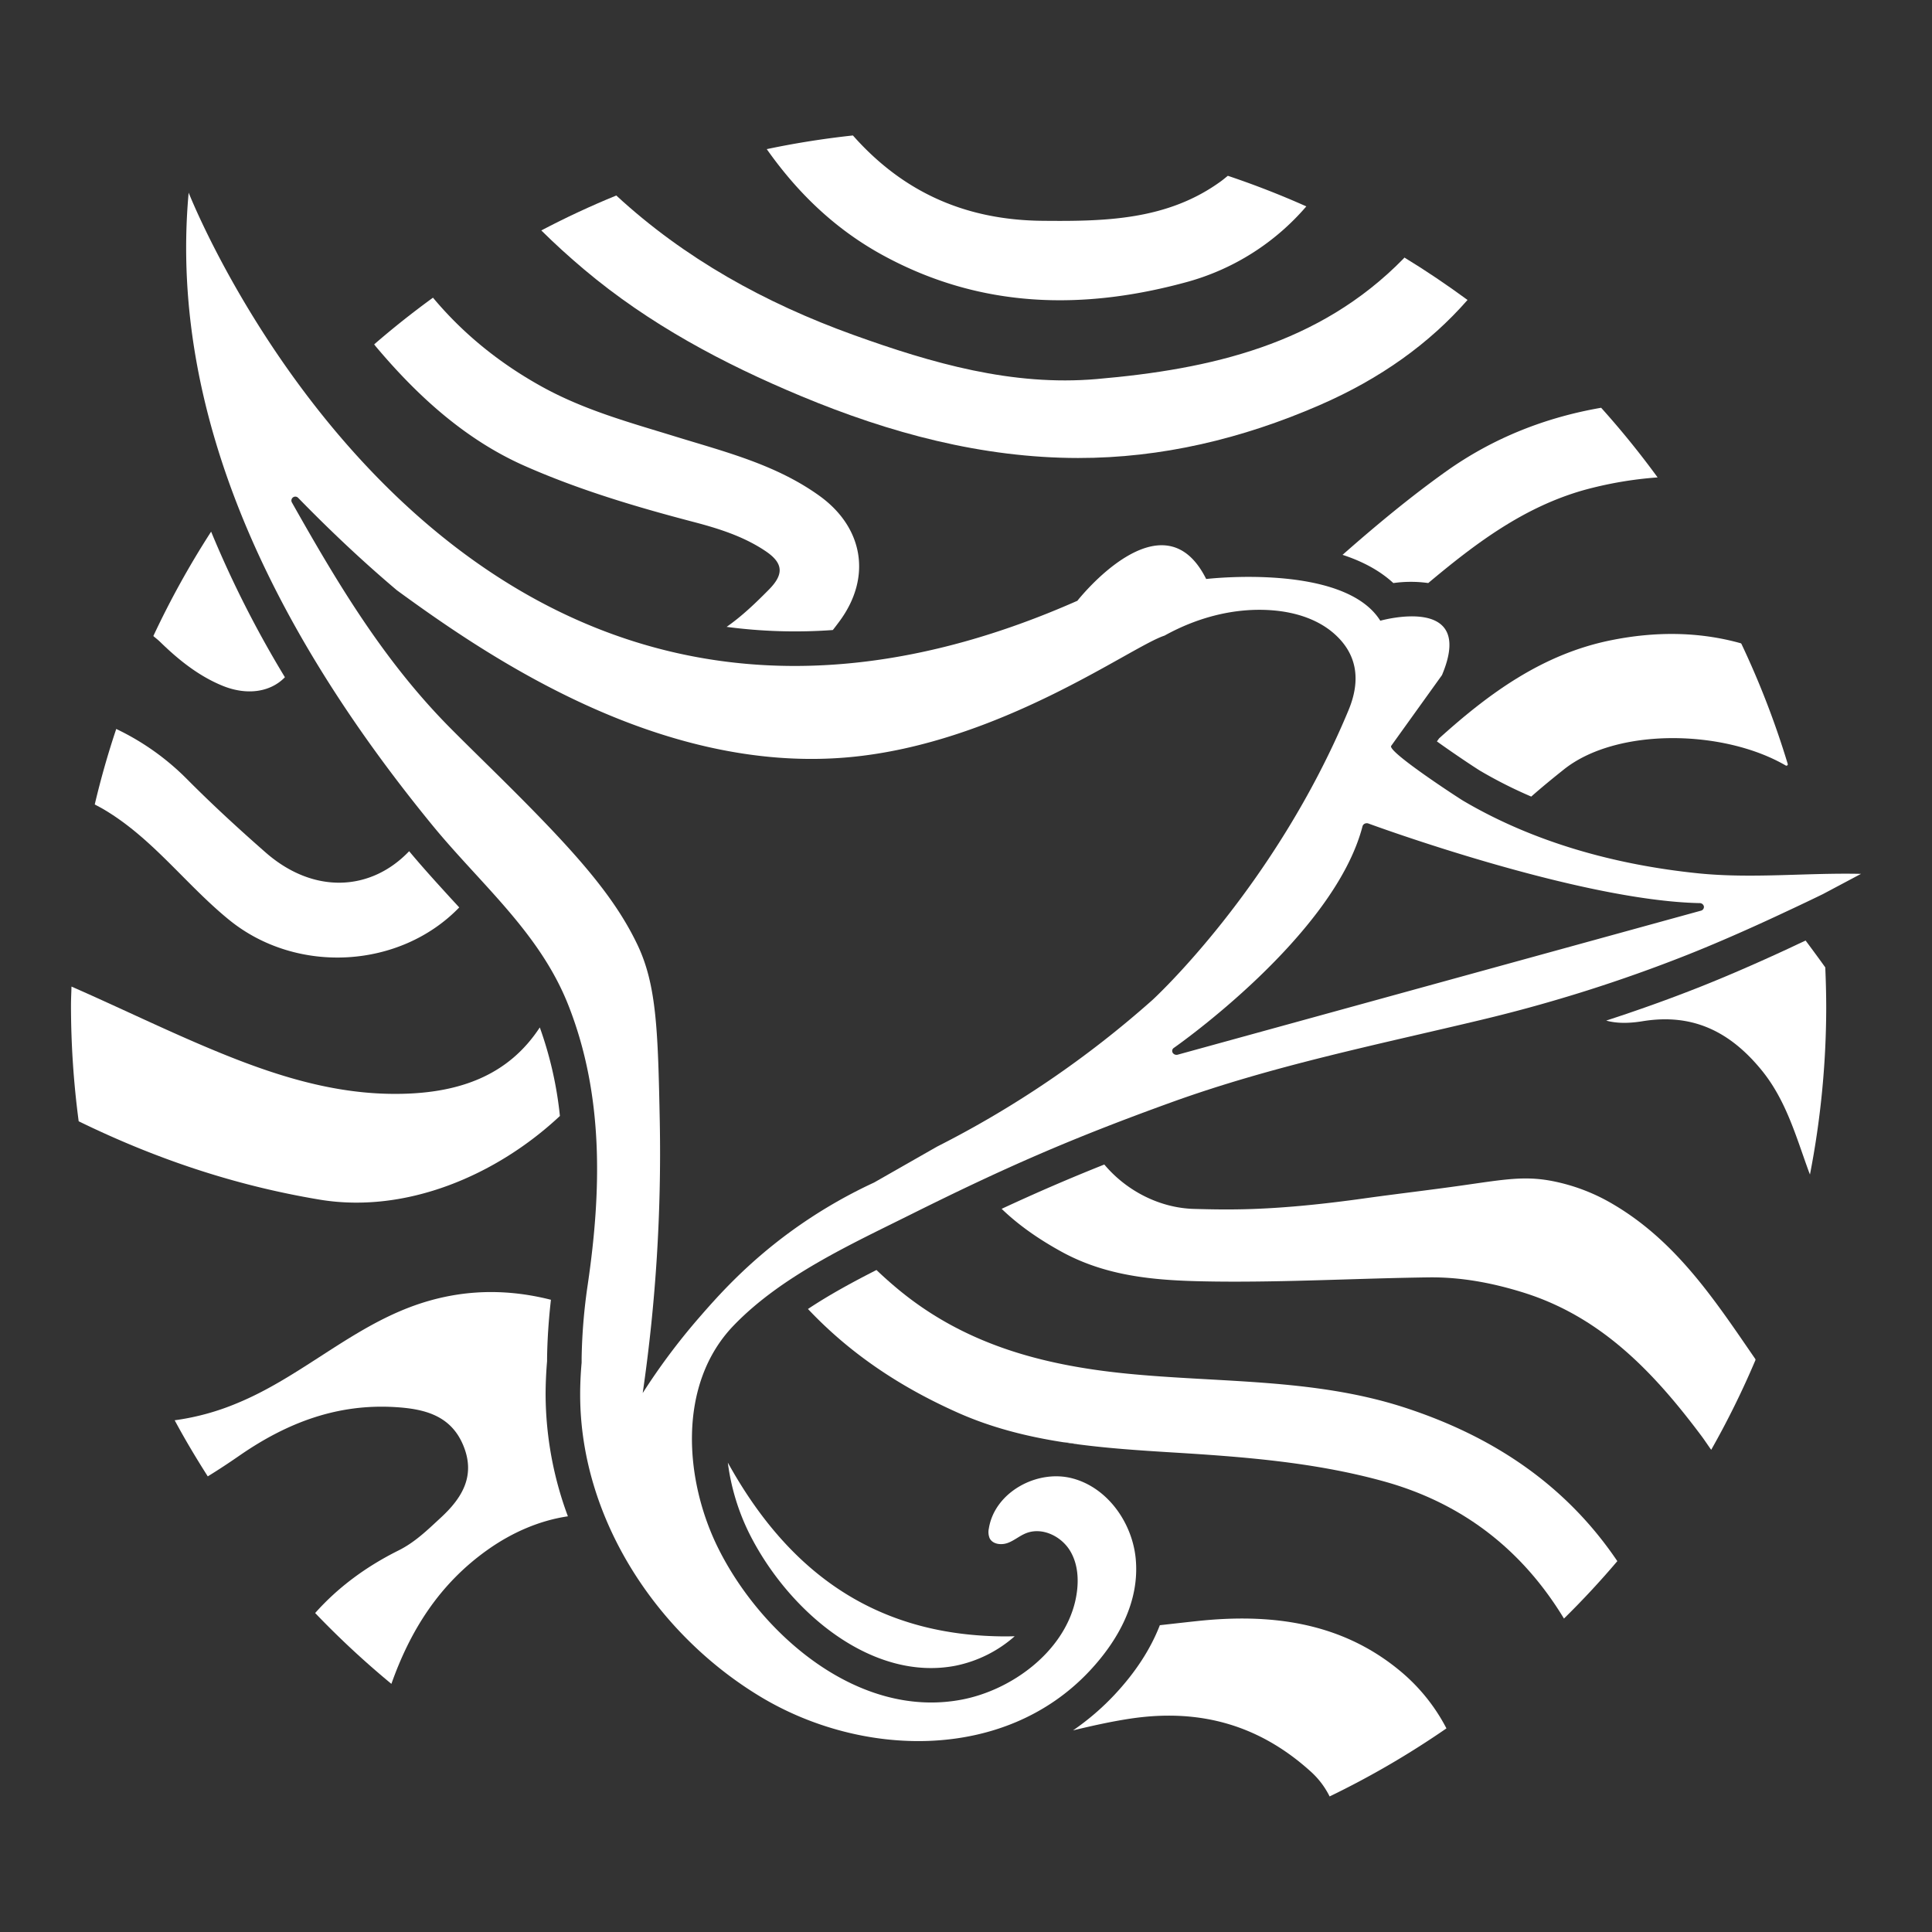 <svg id="Capa_1" data-name="Capa 1" xmlns="http://www.w3.org/2000/svg" viewBox="0 0 1200 1200"><rect x="0" y="0" width="1200" height="1200" fill="#333333" stroke="none"/><defs><style>.cls-1{fill:#fff;}</style></defs><path class="cls-1" d="M455.74,914.9c-1.24-2.12-2.46-4.27-3.67-6.42a138.7,138.7,0,0,0,13.3,43.94c24.24,48.43,76,92.22,128.08,82.2a79.28,79.28,0,0,0,36.78-18.3c-1.9,0-3.8.09-5.7.08C547.36,1016.21,493.77,980,455.74,914.9Z"/><path class="cls-1" d="M666.48,1074.77c11.77-2.83,23.58-5.49,35.62-7.3,43.19-6.49,80.14,4,112.08,32.92a51.57,51.57,0,0,1,11.67,15.41,544.8,544.8,0,0,0,72.56-42.27,115.4,115.4,0,0,0-29.69-36.43c-36.72-30-80.48-35-125.11-30.23-7.75.83-15.48,1.71-23.21,2.57-5.76,14.85-15.18,29.38-28.12,43.17A157.16,157.16,0,0,1,666.48,1074.77Z"/><path class="cls-1" d="M339.8,845.41v-2.1c.18-11.72,1-23.77,2.39-36-30.75-7.8-61.93-6.48-93.55,7-35.75,15.21-65,42.25-101.14,57.15a153,153,0,0,1-39,10.7c6.39,11.91,13.31,23.48,20.55,34.84,6.63-4.07,13.15-8.38,19.58-12.83,29.61-20.53,60.94-32.43,97.06-30.18,17.58,1.1,34.1,4.94,41.93,23.48,7.95,18.8-.28,32.68-13.84,45.19-8.22,7.59-16,15.27-26.32,20.39-20.29,10.12-37.64,23-51.71,38.83a550.2,550.2,0,0,0,47.35,44c11.55-32.61,29.41-61.88,60.13-83.53,15.3-10.78,32.26-18,49.5-20.54a219.21,219.21,0,0,1-13.85-75.52C338.89,859.46,339.2,852.44,339.8,845.41Z"/><path class="cls-1" d="M919.78,479a281.73,281.73,0,0,0,31.3,15.77c6.53-5.75,13.34-11.34,20.36-16.92,32.7-26,99-24.89,137.7-2.39a.85.85,0,0,0,1.24-1A539.22,539.22,0,0,0,1081.67,400a.89.89,0,0,0-.59-.5c-26.07-7.26-53.11-7.37-80.57-1.81-42.54,8.62-75.82,33.09-106.67,60.94l-1.35,1.87C903.15,468.18,917,477.37,919.78,479Z"/><path class="cls-1" d="M659.52,777.57c30.24,16.55,63,18,95.59,18.42,44.11.51,88.25-2,132.39-2.59,20-.24,39.54,3.44,58.77,9.45,48.62,15.19,81.29,50,110.5,89,2.12,2.84,4,5.77,6.09,8.65a541.17,541.17,0,0,0,27.43-55.6.91.91,0,0,0-.08-.86c-24.64-35.82-48.53-72.43-87.52-95.61a118.45,118.45,0,0,0-39-14.95c-16.93-3.17-29.26-.93-55.12,2.76-20.12,2.87-40.31,5.2-60.43,8-56.79,8-84.54,7.21-106.5,6.64-21.28-.56-42-11.2-55.73-27.58-21.58,8.59-41.91,17.37-63.77,27.53C632.76,761.08,645.43,769.85,659.52,777.57Z"/><path class="cls-1" d="M887.11,362.14c28.91-24.21,58.82-47,96.56-57.71a236.84,236.84,0,0,1,45.9-7.9,546,546,0,0,0-35.07-43.26c-34.64,6-67,18.74-96.06,39.35-22.47,16-43.77,33.71-64.56,52,11.84,3.87,22.83,9.47,31.55,17.53A77.88,77.88,0,0,1,887.11,362.14Z"/><path class="cls-1" d="M594.69,877.34c21.1,9.43,43.14,14.93,65.57,18.43a58.84,58.84,0,0,1,9.1,1.3c19.1,2.53,38.45,3.81,57.72,5,44.51,2.71,88.73,6,132,17.91,50.23,13.8,87,43.57,112.33,85.34q17.37-17.07,33.14-35.67C972.93,922.85,928,892.18,871.64,874c-56-18-114.71-15.1-172.25-20.87-52.46-5.26-100.95-18.33-142.35-53q-6.57-5.49-12.65-11.31c-14.74,7.5-29.25,15.37-42.55,24.22C528.5,841.29,559.73,861.73,594.69,877.34Z"/><path class="cls-1" d="M517.29,391.32q2.13-2.71,4.19-5.51c20.11-27.28,14.82-58.3-12.73-78-26.91-19.29-58.26-27.11-89.07-36.61-28.4-8.76-56.76-16.4-83.44-31.22-27.53-15.29-49.57-33.87-67.31-55.08q-18.92,13.74-36.53,29c.31.37.57.76.88,1.13,26,30.93,55.79,58.07,92.54,74.32,33.49,14.81,69,25.43,104.69,34.77,15.46,4.05,31.39,8.95,45.27,18.38,11.47,7.8,10.56,14.85,1.72,23.79-8.25,8.35-16.65,16.41-26.18,23.07A323,323,0,0,0,517.29,391.32Z"/><path class="cls-1" d="M241.07,679.38c-41.6-.9-80.36-15-118.29-31.29-26.32-11.33-52.13-23.81-78.38-35.31-.08,3.77-.3,7.51-.31,11.3a548.66,548.66,0,0,0,4.78,72.37c47.14,23,96.22,39.73,149.52,48.64,53.92,9,110.12-15.17,149.38-51.94a233.5,233.5,0,0,0-12.49-55C316.28,667.14,285.92,680.35,241.07,679.38Z"/><path class="cls-1" d="M254.13,528.7c-23.84,25-59.38,26.86-89.14.79-16.74-14.67-33.16-29.77-48.84-45.55A156.78,156.78,0,0,0,72.2,452.77q-7.71,23-13.35,46.89c2,1.11,4,2.09,5.93,3.26,30.28,18,50.81,46.75,77.71,68.57,42,34,106,30.17,142.75-7.87L279.15,557C270.87,547.91,262.35,538.57,254.13,528.7Z"/><path class="cls-1" d="M497.5,246c55.12,23,112.44,38.41,172.14,38.47,51.75.06,101.9-11.94,149.87-32.78,38.13-16.55,68.49-38.53,92-65.38-12.68-9.3-25.71-18.13-39.18-26.33-.23.25-.44.51-.67.75-52.31,53.39-119.94,68.62-190.43,74.7C628.71,240,578.87,225.59,530,208c-54.86-19.78-104.8-47.42-147.21-86.57q-23.88,9.76-46.58,21.7,12.75,12.6,26.68,24.31C403.06,201.28,449.1,225.82,497.5,246Z"/><path class="cls-1" d="M1056.1,612.91c-19.19,7.61-38.73,14.58-58.46,21,7.17,2,15.29,1.59,22.65.38,31.12-5.08,54.23,6.54,73.61,30.1,15.43,18.76,21.55,41.31,29.6,63.33.22.6.47,1.18.7,1.79a546.62,546.62,0,0,0,10.1-103c0-8.6-.22-17.14-.59-25.65-4-5.59-8.1-11.14-12.21-16.67l-4.33,2C1114,587.74,1084.73,601.56,1056.1,612.91Z"/><path class="cls-1" d="M548.54,158.63c60.74,33.09,124.37,34.24,189.2,16.38a150.05,150.05,0,0,0,73.64-46.82q-23.79-10.62-48.74-19c-1.41,1.11-2.76,2.28-4.24,3.36-33.27,24.23-71.87,25-111.21,24.59-50.94-.53-88.48-20.29-117.43-53q-27.18,2.94-53.51,8.49C495.3,119.65,518.64,142.34,548.54,158.63Z"/><path class="cls-1" d="M95.24,395.05c1.4,1.24,2.85,2.31,4.22,3.65,11.14,10.87,23.71,21.08,38.69,27.21,15.24,6.24,29.88,4,38.81-5.27a660.26,660.26,0,0,1-45.83-90.42A546.73,546.73,0,0,0,95.24,395.05Z"/><path class="cls-1" d="M669.36,897.07a58.84,58.84,0,0,0-9.1-1.3Q664.81,896.48,669.36,897.07Z"/><path class="cls-1" d="M1054.32,542.39c-50.68-5.24-101.31-19-145.47-45-2.66-1.56-47.29-30.59-44.76-34.12l31.54-43.93c21.41-50.7-38.3-33.8-38.3-33.8-22.53-36.05-108.15-25.91-108.15-25.91-27-54.08-80,13.52-80,13.52-385.85,170.67-552-253.48-552-253.48-13.34,146.65,61.33,282.8,151.22,392.7,30.29,37,66.85,66.82,84.66,112.08,22,55.86,20.54,115.19,12,173.41a348.39,348.39,0,0,0-3.8,45.62c0,1,0,1.92,0,2.88-.59,6.54-.91,13.16-.91,19.86,0,76.66,47.27,148.58,111.86,187.56,62.77,37.9,151.47,40.65,204.5-15.87C694.45,1019,708,994.79,705.4,968c-2.21-22.49-17.7-44.23-39.6-49.83s-48,8.8-51.59,31.12a10.18,10.18,0,0,0,.48,6.14c1.91,3.82,7.31,4.38,11.31,2.89s7.31-4.43,11.27-6c10-4,22,1.83,27.5,11.12s5.45,20.92,3,31.41c-7.53,31.56-39.59,54.88-70.23,60.78-64,12.32-124.36-39.88-151.27-93.65-21.22-42.41-25.77-102.1,9.34-138.61,29.66-30.85,72.63-50.37,110.27-69.13,57.94-28.86,99-46.91,161.59-69.54,63.09-22.81,128.36-35.88,193.4-51.45A940,940,0,0,0,1048.21,593c29.24-11.59,59.91-26.19,59.91-26.19,10-4.64,18.28-8.62,24.05-11.43l23.74-12.61C1122.06,542,1088.1,545.88,1054.32,542.39Zm-338.5,78.7a628.28,628.28,0,0,1-133.75,91.07l-39.14,22.32a307.89,307.89,0,0,0-52.36,30.86C463,785.55,445.44,805.5,434,818.66a400.07,400.07,0,0,0-34.8,46.58,1036.26,1036.26,0,0,0,10.6-168.65c-1.12-56.16-1.92-84.76-13.89-109.82-15.88-33.27-43.15-62.57-94.55-113.09-7.11-7-14.46-14.22-21.58-21.39-41.44-41.75-70.23-90.15-98.48-140.22a2.43,2.43,0,0,1,3.85-2.89q30.87,31.69,61.38,57.46c54.67,39.87,162.18,114.24,280.28,103.73,94-8.38,175.71-68.86,196.5-75.58,21.17-11.74,44.23-17.36,66.33-15.76,16.23,1.17,29.82,6.3,39.32,14.81,13.68,12.26,16.58,28.17,8.62,47.3C791.54,551.82,715.82,621.09,715.82,621.09Zm340.63-55.44L731.57,655.06a2.82,2.82,0,0,1-.81.11,2.77,2.77,0,0,1-2.4-1.31,2.25,2.25,0,0,1,.74-3c1-.69,99.55-69.57,117.19-137.66a2.5,2.5,0,0,1,1.4-1.61,3,3,0,0,1,2.29-.08c1.29.48,130.14,47.89,205.72,49.43a2.63,2.63,0,0,1,2.63,2.09A2.42,2.42,0,0,1,1056.45,565.65Z"/></svg>